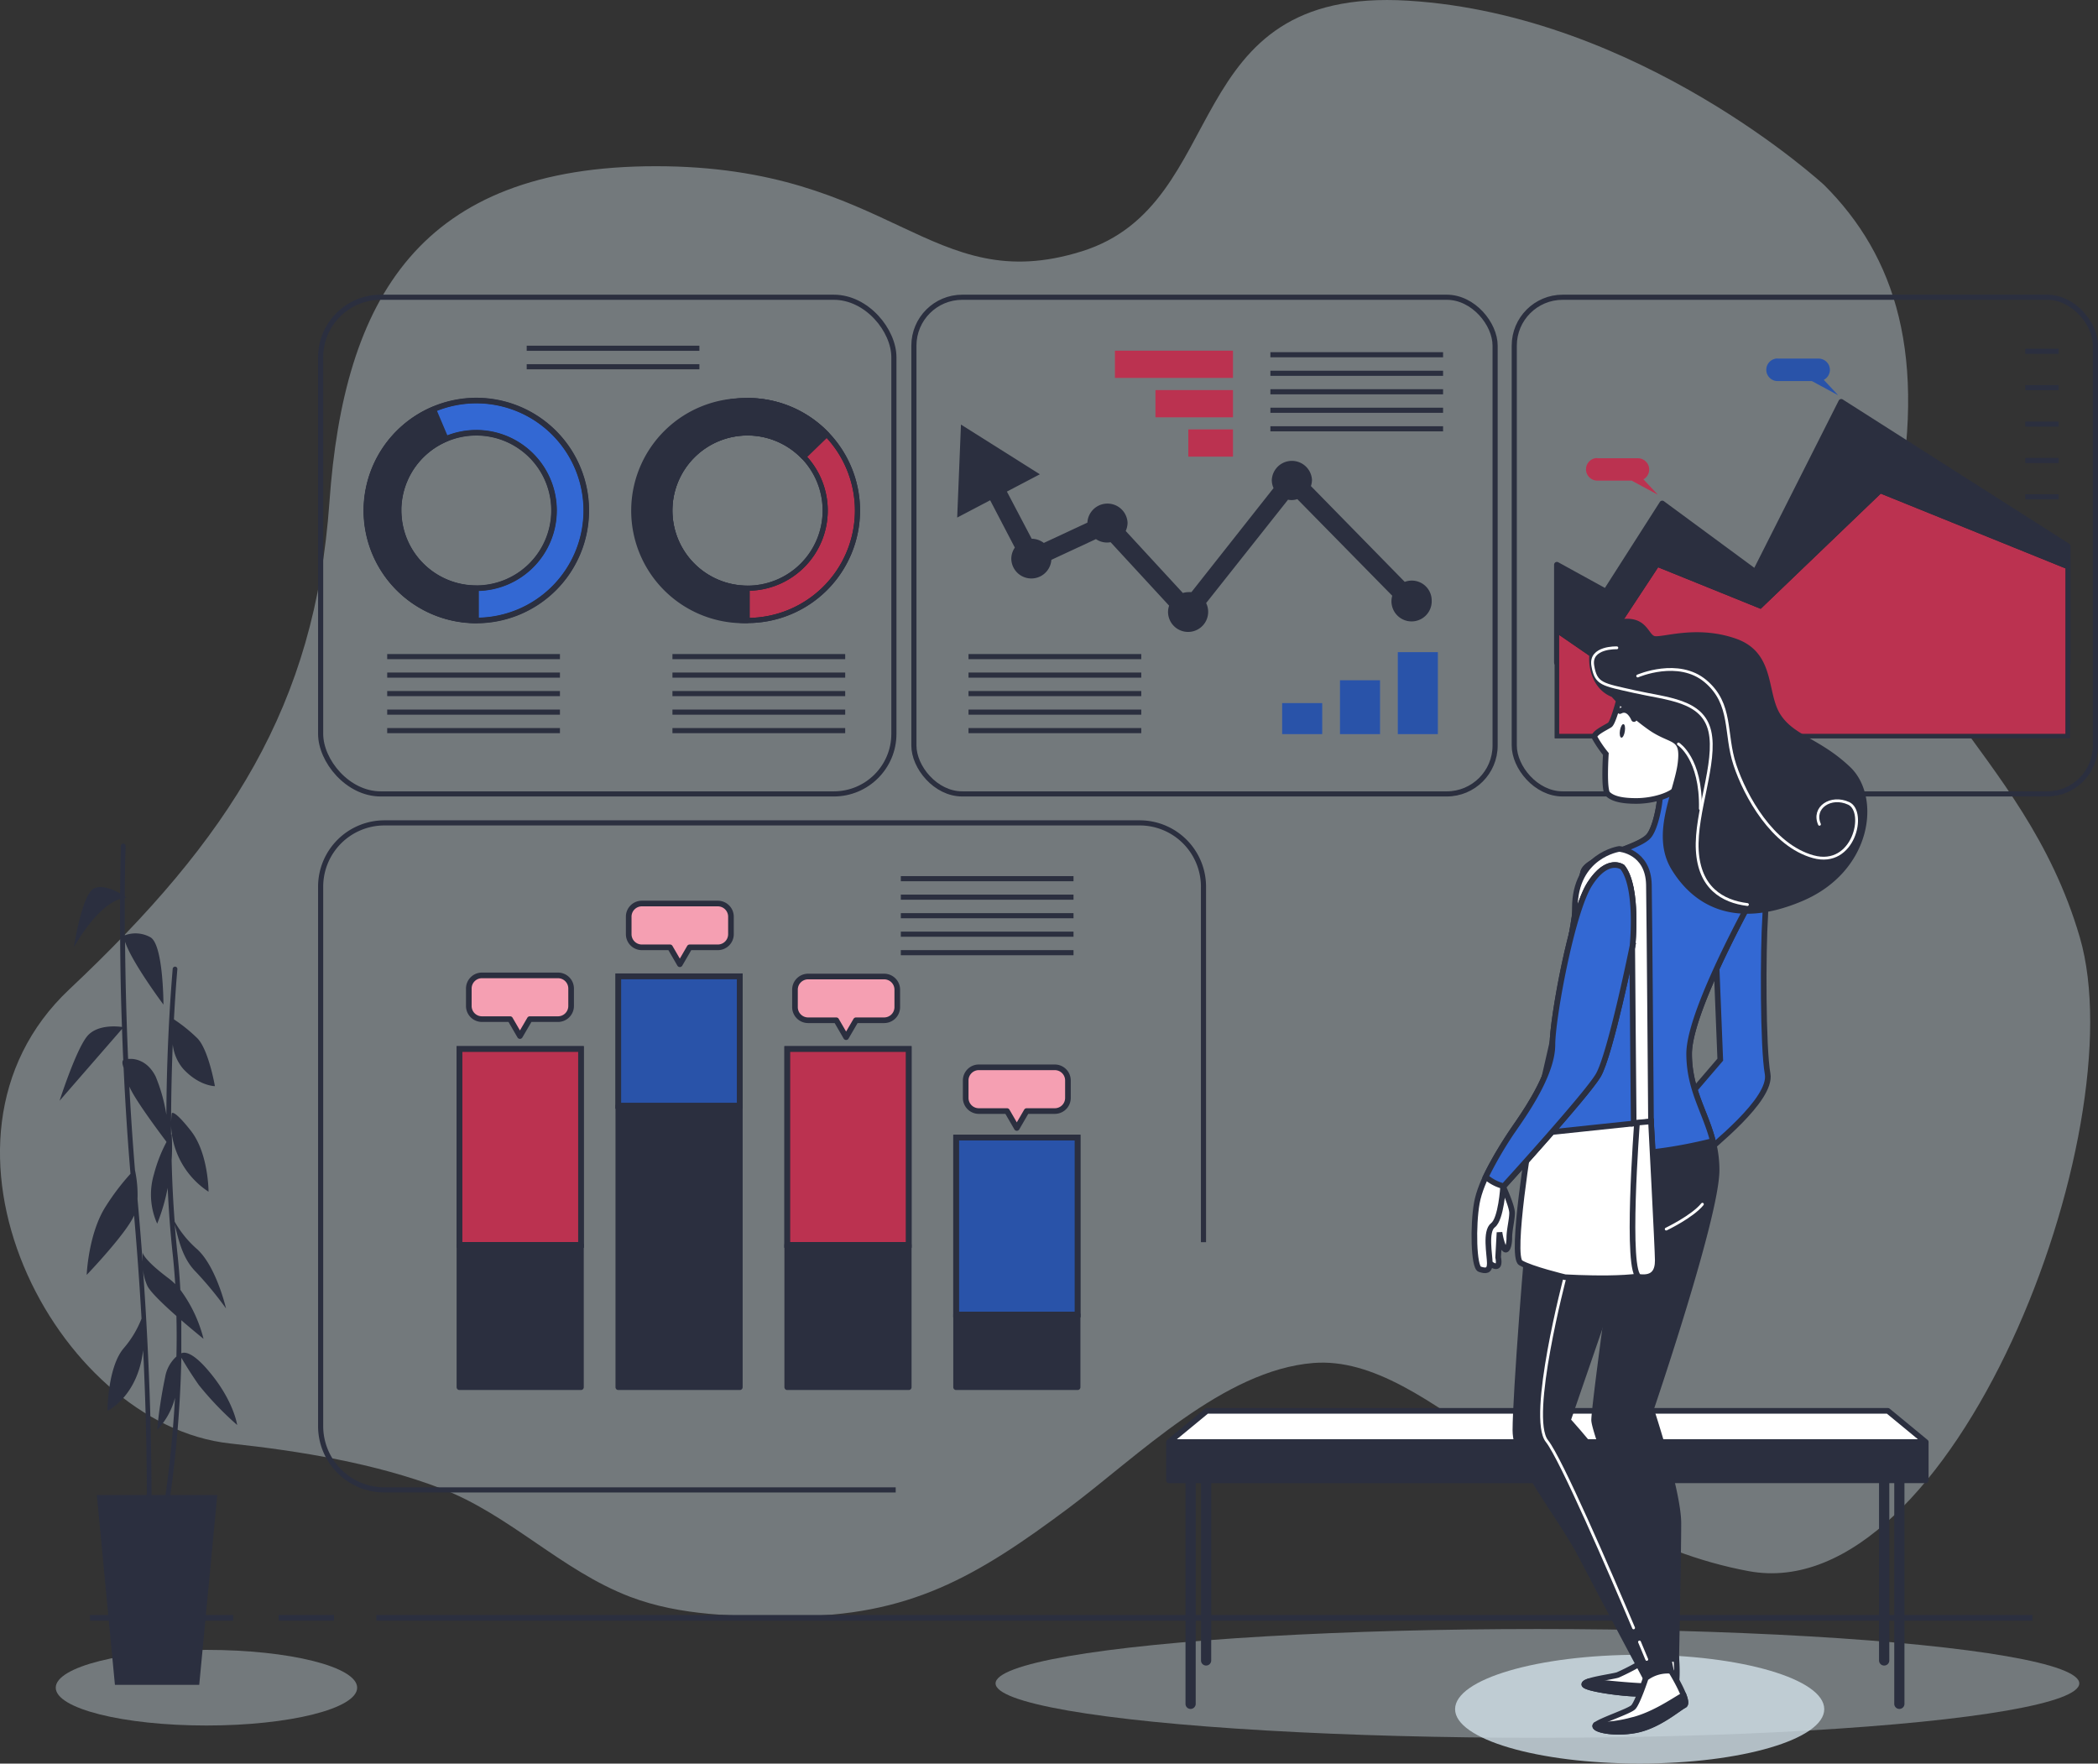 <?xml version="1.0" encoding="UTF-8"?> <svg xmlns="http://www.w3.org/2000/svg" xmlns:xlink="http://www.w3.org/1999/xlink" viewBox="0 0 372.24 312.91"><rect x="0" y="0" width="372.24" height="312.91" fill="#333333" stroke="none"/> <defs> <style>.cls-1,.cls-13,.cls-15,.cls-20,.cls-8{fill:#ea3f64;}.cls-1,.cls-11,.cls-12,.cls-13,.cls-14,.cls-15,.cls-16,.cls-17,.cls-18,.cls-19,.cls-20,.cls-23,.cls-27,.cls-28,.cls-5,.cls-6,.cls-7{stroke:#2b2f3f;}.cls-1,.cls-12,.cls-16,.cls-23,.cls-29,.cls-5,.cls-6{stroke-linecap:round;stroke-linejoin:round;}.cls-2,.cls-3{fill:#d2e1e9;}.cls-2{opacity:0.4;}.cls-3{opacity:0.8;}.cls-12,.cls-16,.cls-28,.cls-4,.cls-6{fill:#2b2f3f;}.cls-22,.cls-27,.cls-5{fill:#fff;}.cls-11,.cls-14,.cls-19,.cls-23,.cls-29,.cls-7{fill:none;}.cls-11,.cls-13,.cls-14,.cls-15,.cls-17,.cls-18,.cls-19,.cls-20,.cls-27,.cls-28,.cls-7{stroke-miterlimit:10;}.cls-9{opacity:0.2;}.cls-10,.cls-17,.cls-18{fill:#3368d3;}.cls-11,.cls-15,.cls-16{stroke-width:0.91px;}.cls-12,.cls-18,.cls-19,.cls-20{stroke-width:0.99px;}.cls-13,.cls-14{stroke-width:0.75px;}.cls-21{clip-path:url(#clip-path);}.cls-22{opacity:0.5;}.cls-24{clip-path:url(#clip-path-2);}.cls-25{clip-path:url(#clip-path-3);}.cls-26{clip-path:url(#clip-path-4);}.cls-29{stroke:#fff;stroke-width:0.5px;}</style> <clipPath id="clip-path"> <path id="_Обтравочный_контур_" data-name="&lt;Обтравочный контур&gt;" class="cls-1" d="M143.41,173.26h13.46a2.33,2.33,0,0,1,2.33,2.33v3.1a2.33,2.33,0,0,1-2.33,2.33h-5l-1.75,3-1.74-3h-5a2.33,2.33,0,0,1-2.33-2.33v-3.1A2.33,2.33,0,0,1,143.41,173.26Z"></path> </clipPath> <clipPath id="clip-path-2"> <path id="_Обтравочный_контур_2" data-name="&lt;Обтравочный контур&gt;" class="cls-1" d="M173.69,189.37h13.46a2.33,2.33,0,0,1,2.33,2.33v3.1a2.33,2.33,0,0,1-2.33,2.33h-5l-1.74,3-1.74-3h-5a2.33,2.33,0,0,1-2.33-2.33v-3.1A2.33,2.33,0,0,1,173.69,189.37Z"></path> </clipPath> <clipPath id="clip-path-3"> <path id="_Обтравочный_контур_3" data-name="&lt;Обтравочный контур&gt;" class="cls-1" d="M113.9,160.31h13.46a2.33,2.33,0,0,1,2.33,2.33v3.11a2.33,2.33,0,0,1-2.33,2.33h-5l-1.74,3-1.74-3h-5a2.33,2.33,0,0,1-2.33-2.33v-3.11A2.33,2.33,0,0,1,113.9,160.31Z"></path> </clipPath> <clipPath id="clip-path-4"> <path id="_Обтравочный_контур_4" data-name="&lt;Обтравочный контур&gt;" class="cls-1" d="M85.56,173.06H99a2.33,2.33,0,0,1,2.33,2.33v3.1A2.33,2.33,0,0,1,99,180.82H94l-1.75,3-1.74-3h-5a2.33,2.33,0,0,1-2.33-2.33v-3.1A2.33,2.33,0,0,1,85.56,173.06Z"></path> </clipPath> </defs> <title>Branding</title> <g id="Badge"> <path class="cls-2" d="M323.68,32.85S291,2.64,249.82.12s-31,36.09-57.91,44.48-33.58-15.11-75.54-15.11S61,53,58.45,89.09s-17.62,59.59-46.16,86.45-2.52,77.22,28.54,80.57c12.47,1.35,25.69,3.5,37.48,8,12.14,4.65,21.32,14.55,33.45,19.19,9,3.43,18.86,3.49,28.48,3.49,21.12,0,33-7,49.46-19.3,12.12-9.07,27.39-24.38,43.33-25.66,21-1.67,41.13,30.22,77.22,36.93s68.83-78,58.76-112.47-38.61-46.16-32.74-74.7S336.27,45.44,323.68,32.85Z"></path> <ellipse class="cls-3" cx="290.92" cy="303.25" rx="32.75" ry="9.65"></ellipse> <ellipse class="cls-2" cx="36.63" cy="299.44" rx="26.74" ry="6.71"></ellipse> <ellipse class="cls-2" cx="272.78" cy="298.68" rx="96.14" ry="9.65"></ellipse> <path class="cls-4" d="M211.24,303.21h0a.9.9,0,0,1-.9-.91V261.12h1.81V302.3A.91.91,0,0,1,211.24,303.21Z"></path> <path class="cls-4" d="M214,295.51h0a.9.9,0,0,1-.91-.9V253.42h1.81v41.19A.9.9,0,0,1,214,295.51Z"></path> <path class="cls-4" d="M337,303.21h0a.9.9,0,0,0,.9-.91V261.12h-1.81V302.3A.91.91,0,0,0,337,303.21Z"></path> <path class="cls-4" d="M334.3,295.51h0a.9.9,0,0,0,.91-.9V253.42h-1.82v41.19A.9.9,0,0,0,334.3,295.51Z"></path> <polygon class="cls-5" points="341.68 255.86 207.41 255.86 214.13 250.32 334.96 250.32 341.68 255.86"></polygon> <rect class="cls-6" x="207.41" y="255.98" width="134.27" height="6.67"></rect> <line class="cls-5" x1="274.32" y1="255.68" x2="274.32" y2="250.97"></line> <path class="cls-4" d="M37.23,243.5c-3-3.64-4.47-3.67-5.06-3.39,0-1.93,0-3.89,0-5.87,2.1,1.82,3.94,3.3,3.94,3.3A24.78,24.78,0,0,0,32,228.85c-.12-2.21-.3-4.43-.54-6.63-.17-1.62-.32-3.26-.45-4.91.72,2.87,1.42,6,3.7,8.31a63.8,63.8,0,0,1,5.39,6.53s-1.7-7.38-5.11-10.5a18.68,18.68,0,0,1-4-4.9c-.28-3.63-.45-7.29-.54-10.88a34.24,34.24,0,0,0,0-4.65l-.1.12c0-.55,0-1.11,0-1.66A14.72,14.72,0,0,0,37,211.44s0-6.81-3.12-10.79-3.41-3.12-3.41-3.12c-.06.53-.09,1-.11,1.54,0-5,.13-9.75.29-13.79a8,8,0,0,0,1.81,4.31c2.84,3.12,5.67,3.12,5.67,3.12S37,186.18,35,184.2a28,28,0,0,0-4.14-3.34c.29-5.38.6-8.8.61-8.9a.41.41,0,0,0-.38-.45.43.43,0,0,0-.45.37c0,.18-1.07,11.59-1.12,25.9a30.05,30.05,0,0,0-1.9-6.77c-1.7-3.41-4.54-3.13-4.54-3.13l-.35,0c-.34-7.83-.49-14.92-.54-20.79C23.4,170.76,29,178.24,29,178.24s0-10.5-2.27-11.92a5.42,5.42,0,0,0-4.59-.37c0-2.48,0-4.72,0-6.69l.35,0-.34-.23c0-5.53.14-8.82.14-8.92a.41.41,0,0,0-.4-.43.42.42,0,0,0-.44.4c0,.1-.1,3.2-.14,8.43-1.2-.67-3.07-1.48-4.5-.95-2.27.85-3.69,10.5-3.69,10.5s3.83-7.16,8.18-8.56c0,5.65,0,13.53.34,22.71-1-.14-4.55-.44-6.25,1.74-2,2.56-4.82,11.35-4.82,11.35l11.08-12.74c.06,1.79.13,3.62.22,5.5-.25.27-.15.78.06,1.39.28,5.94.67,12.28,1.22,18.81A41.74,41.74,0,0,0,18.79,214c-3.12,4.82-3.41,12.2-3.41,12.2s7-7.3,8.41-10.55c.57,6.55,1,12.69,1.32,18.31a18.1,18.1,0,0,1-3.2,5.3c-2.84,3.4-2.84,11.06-2.84,11.06s5.36-2.49,6.33-10.78c.85,17.63.62,28.83.62,29a.41.41,0,0,0,.41.42h0a.42.42,0,0,0,.42-.41c0-.2.35-17.68-1.48-43.38a9,9,0,0,0,.79,3c.54,1.09,2.87,3.31,5.14,5.32.06,2.43.06,4.84,0,7.19a6.35,6.35,0,0,0-2,3.66,84,84,0,0,0-1.42,9.37A12.91,12.91,0,0,0,31.05,248a205.36,205.36,0,0,1-2.48,22.46.42.42,0,0,0,.34.49H29a.43.43,0,0,0,.42-.35,210.63,210.63,0,0,0,2.76-29.7c.52.9,1.66,2.79,3.09,4.83a56.12,56.12,0,0,0,6.81,7.1S41.49,248.61,37.23,243.5Zm-7.38-16.74c-4.54-3.41-4.54-4.54-4.54-4.54s0,.7,0,1.67q-.39-5.35-.91-11.14a21,21,0,0,0-.45-5.12c-.42-5.11-.75-10.09-1-14.86.85,2.09,4.76,7.39,6.57,9.79v.1a26.15,26.15,0,0,0-2.2,5.66,12.59,12.59,0,0,0,.57,8.79,34.25,34.25,0,0,0,1.86-6.35c.18,3.86.46,7.76.87,11.55.2,1.83.35,3.68.47,5.53A10.36,10.36,0,0,0,29.85,226.76Z"></path> <polygon class="cls-4" points="35.35 298.93 20.39 298.93 17.18 265.25 38.55 265.25 35.35 298.93"></polygon> <line class="cls-7" x1="59.26" y1="287.04" x2="49.45" y2="287.04"></line> <line class="cls-7" x1="360.61" y1="287.04" x2="66.77" y2="287.04"></line> <line class="cls-7" x1="15.97" y1="287.04" x2="41.37" y2="287.04"></line> <rect class="cls-8" x="197.82" y="62.23" width="20.94" height="4.83" transform="translate(416.58 129.28) rotate(-180)"></rect> <rect class="cls-8" x="205" y="69.2" width="13.75" height="4.83" transform="translate(423.76 143.24) rotate(-180)"></rect> <rect class="cls-8" x="210.84" y="76.18" width="7.92" height="4.83" transform="translate(429.6 157.2) rotate(-180)"></rect> <g class="cls-9"> <rect x="197.82" y="62.23" width="20.94" height="4.83" transform="translate(416.58 129.28) rotate(-180)"></rect> <rect x="205" y="69.2" width="13.75" height="4.83" transform="translate(423.76 143.24) rotate(-180)"></rect> <rect x="210.84" y="76.18" width="7.92" height="4.83" transform="translate(429.6 157.2) rotate(-180)"></rect> </g> <rect class="cls-10" x="244.29" y="119.43" width="14.54" height="7.1" transform="translate(128.58 374.54) rotate(-90)"></rect> <rect class="cls-10" x="236.53" y="121.92" width="9.55" height="7.1" transform="translate(115.83 366.78) rotate(-90)"></rect> <rect class="cls-10" x="228.3" y="123.95" width="5.5" height="7.1" transform="translate(103.54 358.55) rotate(-90)"></rect> <g class="cls-9"> <rect x="244.29" y="119.43" width="14.54" height="7.1" transform="translate(128.58 374.54) rotate(-90)"></rect> <rect x="236.53" y="121.92" width="9.55" height="7.1" transform="translate(115.83 366.78) rotate(-90)"></rect> <rect x="228.3" y="123.95" width="5.5" height="7.1" transform="translate(103.54 358.55) rotate(-90)"></rect> </g> <rect class="cls-11" x="162.15" y="52.74" width="103.12" height="88.12" rx="8.58" ry="8.58"></rect> <line class="cls-11" x1="202.49" y1="116.5" x2="171.84" y2="116.5"></line> <line class="cls-11" x1="202.49" y1="119.78" x2="171.84" y2="119.78"></line> <line class="cls-11" x1="202.49" y1="123.06" x2="171.84" y2="123.06"></line> <line class="cls-11" x1="202.49" y1="126.35" x2="171.84" y2="126.35"></line> <line class="cls-11" x1="202.49" y1="129.63" x2="171.84" y2="129.63"></line> <line class="cls-11" x1="256.04" y1="62.94" x2="225.4" y2="62.94"></line> <line class="cls-11" x1="256.04" y1="66.23" x2="225.4" y2="66.23"></line> <line class="cls-11" x1="256.04" y1="69.51" x2="225.4" y2="69.51"></line> <line class="cls-11" x1="256.04" y1="72.79" x2="225.4" y2="72.79"></line> <line class="cls-11" x1="256.04" y1="76.08" x2="225.4" y2="76.08"></line> <path class="cls-4" d="M175.68,88.76l-5.85,3.07.67-16.5,14,8.82-5.85,3.07,4.4,8.37h0a3.58,3.58,0,0,1,2.15.74l7.73-3.6v0a3.57,3.57,0,0,1,7.13,0,3.64,3.64,0,0,1-.33,1.48l10.14,11a3.54,3.54,0,0,1,1-.15,3,3,0,0,1,.52,0l14.57-18.46a3.49,3.49,0,0,1-.31-1.45,3.57,3.57,0,0,1,7.13,0,3.62,3.62,0,0,1-.19,1.09l16.65,17a3.53,3.53,0,0,1,4.78,3.33,3.57,3.57,0,1,1-7-.87L230.18,88.56a3.46,3.46,0,0,1-1,.17,3.5,3.5,0,0,1-.65-.07L214,107a3.56,3.56,0,1,1-6.76,1.56,3.63,3.63,0,0,1,.19-1.1L197.05,96.2a3.81,3.81,0,0,1-.6.06,3.46,3.46,0,0,1-2-.61l-7.91,3.68a3.56,3.56,0,0,1-7.11-.17,3.51,3.51,0,0,1,.63-2Z"></path> <polygon class="cls-12" points="284.92 104.97 294.92 89.32 311.44 101.49 326.68 71.29 366.87 96.89 366.87 117.57 276.23 117.57 276.23 100.19 284.92 104.97"></polygon> <polygon class="cls-13" points="283.18 116.7 294.05 100.19 312.31 107.58 333.61 87.14 366.87 100.6 366.87 130.61 276.23 130.61 276.23 111.92 283.18 116.7"></polygon> <polygon class="cls-9" points="283.18 116.7 294.05 100.19 312.31 107.58 333.61 87.14 366.87 100.6 366.87 130.61 276.23 130.61 276.23 111.92 283.18 116.7"></polygon> <polygon class="cls-14" points="283.18 116.7 294.05 100.19 312.31 107.58 333.61 87.14 366.87 100.6 366.87 130.61 276.23 130.61 276.23 111.92 283.18 116.7"></polygon> <path class="cls-10" d="M315.37,63.63h7.3a2,2,0,0,1,2,2,2,2,0,0,1-1.09,1.76l2.55,2.73-4.65-2.51h-6.09a2,2,0,1,1,0-4Z"></path> <path class="cls-9" d="M315.37,63.63h7.3a2,2,0,0,1,2,2,2,2,0,0,1-1.09,1.76l2.55,2.73-4.65-2.51h-6.09a2,2,0,1,1,0-4Z"></path> <path class="cls-8" d="M283.4,81.31h7.3a2,2,0,0,1,.89,3.74l2.55,2.72-4.65-2.5H283.4a2,2,0,1,1,0-4Z"></path> <path class="cls-9" d="M283.4,81.31h7.3a2,2,0,0,1,.89,3.74l2.55,2.72-4.65-2.5H283.4a2,2,0,1,1,0-4Z"></path> <rect class="cls-11" x="268.67" y="52.74" width="103.12" height="88.12" rx="8.58" ry="8.58"></rect> <line class="cls-11" x1="365.26" y1="62.32" x2="359.34" y2="62.32"></line> <line class="cls-11" x1="365.26" y1="68.78" x2="359.34" y2="68.78"></line> <line class="cls-11" x1="365.26" y1="75.24" x2="359.34" y2="75.24"></line> <line class="cls-11" x1="365.26" y1="81.7" x2="359.34" y2="81.7"></line> <line class="cls-11" x1="365.26" y1="88.15" x2="359.34" y2="88.15"></line> <path class="cls-15" d="M113.12,90.58a19.51,19.51,0,1,0,19.51-19.51A19.53,19.53,0,0,0,113.12,90.58Zm5.73,0a13.78,13.78,0,1,1,13.78,13.78A13.79,13.79,0,0,1,118.85,90.58Z"></path> <g class="cls-9"> <path d="M113.12,90.58a19.51,19.51,0,1,0,19.51-19.51A19.53,19.53,0,0,0,113.12,90.58Zm5.73,0a13.78,13.78,0,1,1,13.78,13.78A13.79,13.79,0,0,1,118.85,90.58Z"></path> </g> <path class="cls-11" d="M113.12,90.58a19.51,19.51,0,1,0,19.51-19.51A19.53,19.53,0,0,0,113.12,90.58Zm5.73,0a13.78,13.78,0,1,1,13.78,13.78A13.79,13.79,0,0,1,118.85,90.58Z"></path> <path class="cls-16" d="M132.63,71.07a19.34,19.34,0,0,1,14.08,6l-4.13,4a13.78,13.78,0,1,0-10,23.31v5.73a19.51,19.51,0,1,1,0-39Z"></path> <path class="cls-17" d="M65,90.58a19.51,19.51,0,1,0,19.5-19.51A19.53,19.53,0,0,0,65,90.58Zm5.72,0a13.79,13.79,0,1,1,13.78,13.78A13.79,13.79,0,0,1,70.73,90.58Z"></path> <g class="cls-9"> <path class="cls-17" d="M65,90.58a19.51,19.51,0,1,0,19.5-19.51A19.53,19.53,0,0,0,65,90.58Zm5.72,0a13.79,13.79,0,1,1,13.78,13.78A13.79,13.79,0,0,1,70.73,90.58Z"></path> </g> <path class="cls-11" d="M65,90.58a19.51,19.51,0,1,0,19.5-19.51A19.53,19.53,0,0,0,65,90.58Zm5.72,0a13.79,13.79,0,1,1,13.78,13.78A13.79,13.79,0,0,1,70.73,90.58Z"></path> <path class="cls-16" d="M76.92,72.61l2.23,5.27a13.78,13.78,0,0,0,5.36,26.48v5.73a19.51,19.51,0,0,1-7.59-37.48Z"></path> <rect class="cls-11" x="56.89" y="52.74" width="101.71" height="88.12" rx="10.66" ry="10.66"></rect> <line class="cls-11" x1="149.96" y1="116.5" x2="119.31" y2="116.5"></line> <line class="cls-11" x1="149.96" y1="119.78" x2="119.31" y2="119.78"></line> <line class="cls-11" x1="149.96" y1="123.06" x2="119.31" y2="123.06"></line> <line class="cls-11" x1="149.96" y1="126.35" x2="119.31" y2="126.35"></line> <line class="cls-11" x1="149.96" y1="129.63" x2="119.31" y2="129.63"></line> <line class="cls-11" x1="99.35" y1="116.5" x2="68.7" y2="116.5"></line> <line class="cls-11" x1="99.35" y1="119.78" x2="68.7" y2="119.78"></line> <line class="cls-11" x1="99.35" y1="123.06" x2="68.7" y2="123.06"></line> <line class="cls-11" x1="99.35" y1="126.35" x2="68.7" y2="126.35"></line> <line class="cls-11" x1="99.35" y1="129.63" x2="68.7" y2="129.63"></line> <line class="cls-11" x1="124.09" y1="61.79" x2="93.45" y2="61.79"></line> <line class="cls-11" x1="124.09" y1="65.07" x2="93.45" y2="65.07"></line> <path class="cls-11" d="M158.92,264.35H68.21A11.32,11.32,0,0,1,56.89,253V157.32A11.32,11.32,0,0,1,68.21,146h134a11.32,11.32,0,0,1,11.32,11.32V220.4"></path> <rect class="cls-18" x="169.63" y="201.82" width="21.57" height="31.41"></rect> <rect class="cls-9" x="169.63" y="201.82" width="21.57" height="31.41"></rect> <rect class="cls-19" x="169.63" y="201.82" width="21.57" height="31.41"></rect> <rect class="cls-20" x="139.67" y="186.11" width="21.57" height="34.78"></rect> <rect class="cls-9" x="139.67" y="186.11" width="21.57" height="34.78"></rect> <rect class="cls-19" x="139.67" y="186.11" width="21.57" height="34.78"></rect> <rect class="cls-18" x="109.7" y="173.21" width="21.57" height="23"></rect> <rect class="cls-9" x="109.7" y="173.21" width="21.57" height="23"></rect> <rect class="cls-19" x="109.7" y="173.21" width="21.57" height="23"></rect> <rect class="cls-12" x="169.63" y="233.23" width="21.57" height="12.9"></rect> <rect class="cls-12" x="139.67" y="220.89" width="21.57" height="25.24"></rect> <rect class="cls-20" x="81.51" y="186.11" width="21.57" height="34.78"></rect> <rect class="cls-9" x="81.51" y="186.11" width="21.57" height="34.78"></rect> <rect class="cls-19" x="81.51" y="186.11" width="21.57" height="34.78"></rect> <rect class="cls-12" x="81.51" y="220.89" width="21.57" height="25.24"></rect> <rect class="cls-12" x="109.7" y="196.21" width="21.57" height="49.92"></rect> <path id="_Обтравочный_контур_5" data-name="&lt;Обтравочный контур&gt;" class="cls-8" d="M143.41,173.26h13.46a2.33,2.33,0,0,1,2.33,2.33v3.1a2.33,2.33,0,0,1-2.33,2.33h-5l-1.75,3-1.74-3h-5a2.33,2.33,0,0,1-2.33-2.33v-3.1A2.33,2.33,0,0,1,143.41,173.26Z"></path> <g class="cls-21"> <path class="cls-22" d="M143.41,173.26h13.46a2.33,2.33,0,0,1,2.33,2.33v3.1a2.33,2.33,0,0,1-2.33,2.33h-5l-1.75,3-1.74-3h-5a2.33,2.33,0,0,1-2.33-2.33v-3.1A2.33,2.33,0,0,1,143.41,173.26Z"></path> </g> <path id="_Обтравочный_контур_6" data-name="&lt;Обтравочный контур&gt;" class="cls-23" d="M143.41,173.26h13.46a2.33,2.33,0,0,1,2.33,2.33v3.1a2.33,2.33,0,0,1-2.33,2.33h-5l-1.75,3-1.74-3h-5a2.33,2.33,0,0,1-2.33-2.33v-3.1A2.33,2.33,0,0,1,143.41,173.26Z"></path> <path id="_Обтравочный_контур_7" data-name="&lt;Обтравочный контур&gt;" class="cls-8" d="M173.69,189.37h13.46a2.33,2.33,0,0,1,2.33,2.33v3.1a2.33,2.33,0,0,1-2.33,2.33h-5l-1.74,3-1.74-3h-5a2.33,2.33,0,0,1-2.33-2.33v-3.1A2.33,2.33,0,0,1,173.69,189.37Z"></path> <g class="cls-24"> <path class="cls-22" d="M173.69,189.37h13.46a2.33,2.33,0,0,1,2.33,2.33v3.1a2.33,2.33,0,0,1-2.33,2.33h-5l-1.74,3-1.74-3h-5a2.33,2.33,0,0,1-2.33-2.33v-3.1A2.33,2.33,0,0,1,173.69,189.37Z"></path> </g> <path id="_Обтравочный_контур_8" data-name="&lt;Обтравочный контур&gt;" class="cls-23" d="M173.69,189.37h13.46a2.33,2.33,0,0,1,2.33,2.33v3.1a2.33,2.33,0,0,1-2.33,2.33h-5l-1.74,3-1.74-3h-5a2.33,2.33,0,0,1-2.33-2.33v-3.1A2.33,2.33,0,0,1,173.69,189.37Z"></path> <path id="_Обтравочный_контур_9" data-name="&lt;Обтравочный контур&gt;" class="cls-8" d="M113.9,160.31h13.46a2.33,2.33,0,0,1,2.33,2.33v3.11a2.33,2.33,0,0,1-2.33,2.33h-5l-1.74,3-1.74-3h-5a2.33,2.33,0,0,1-2.33-2.33v-3.11A2.33,2.33,0,0,1,113.9,160.31Z"></path> <g class="cls-25"> <path class="cls-22" d="M113.9,160.31h13.46a2.33,2.33,0,0,1,2.33,2.33v3.11a2.33,2.33,0,0,1-2.33,2.33h-5l-1.74,3-1.74-3h-5a2.33,2.33,0,0,1-2.33-2.33v-3.11A2.33,2.33,0,0,1,113.9,160.31Z"></path> </g> <path id="_Обтравочный_контур_10" data-name="&lt;Обтравочный контур&gt;" class="cls-23" d="M113.9,160.31h13.46a2.33,2.33,0,0,1,2.33,2.33v3.11a2.33,2.33,0,0,1-2.33,2.33h-5l-1.74,3-1.74-3h-5a2.33,2.33,0,0,1-2.33-2.33v-3.11A2.33,2.33,0,0,1,113.9,160.31Z"></path> <path id="_Обтравочный_контур_11" data-name="&lt;Обтравочный контур&gt;" class="cls-8" d="M85.56,173.06H99a2.33,2.33,0,0,1,2.33,2.33v3.1A2.33,2.33,0,0,1,99,180.82H94l-1.75,3-1.74-3h-5a2.33,2.33,0,0,1-2.33-2.33v-3.1A2.33,2.33,0,0,1,85.56,173.06Z"></path> <g class="cls-26"> <path class="cls-22" d="M85.56,173.06H99a2.33,2.33,0,0,1,2.33,2.33v3.1A2.33,2.33,0,0,1,99,180.82H94l-1.75,3-1.74-3h-5a2.33,2.33,0,0,1-2.33-2.33v-3.1A2.33,2.33,0,0,1,85.56,173.06Z"></path> </g> <path id="_Обтравочный_контур_12" data-name="&lt;Обтравочный контур&gt;" class="cls-23" d="M85.56,173.06H99a2.33,2.33,0,0,1,2.33,2.33v3.1A2.33,2.33,0,0,1,99,180.82H94l-1.75,3-1.74-3h-5a2.33,2.33,0,0,1-2.33-2.33v-3.1A2.33,2.33,0,0,1,85.56,173.06Z"></path> <line class="cls-11" x1="190.47" y1="155.9" x2="159.83" y2="155.9"></line> <line class="cls-11" x1="190.47" y1="159.18" x2="159.83" y2="159.18"></line> <line class="cls-11" x1="190.47" y1="162.47" x2="159.83" y2="162.47"></line> <line class="cls-11" x1="190.47" y1="165.75" x2="159.83" y2="165.75"></line> <line class="cls-11" x1="190.47" y1="169.03" x2="159.83" y2="169.03"></line> <path class="cls-27" d="M266.69,210.54s1.59,3.42,1.59,4.66-.49,3-.49,4.44-.49,2.72-1,1.73a11.42,11.42,0,0,1-.74-2.71l-.24,4.44s.49,2-.75,1.48a4.09,4.09,0,0,1-2.46-3.46c0-1.48,0-5.67,1-7.4S265.34,208.84,266.69,210.54Z"></path> <path class="cls-17" d="M311.1,152.75s2.52,3.36,2.1,9.66-.42,23.5.42,28.11-10.08,13-11.75,14.69-4.2-8.39-4.2-8.39l7.55-8.81-.84-21S307.32,152.34,311.1,152.75Z"></path> <path class="cls-28" d="M299.69,187c0-8.25,13.13-31.14,13.13-31.14s-2.25-7.13-4.88-7.51a76.8,76.8,0,0,0-7.88-.38l-.75-9-.89.29c-.21.32.35-1,.13-.68-.59.89-2.19,1.57-4,1.92.09,1.71-.74,6.31-2,7.85-1.88,2.25-10.89,3.75-11.64,6.38s-6,32.27-6,46.54c0,4.72-.52,11.75-1.17,19.33L288,222.84l-2.94,10.91s-2.22,16.41-2.22,18.21,5.57,16.43,5.57,16.43l3.75,26,5.25-.13s.38-18.39.38-24S292.93,250,292.93,250s11.64-34.15,11.64-42.4S299.69,195.21,299.69,187Z"></path> <path class="cls-29" d="M295.63,218.07s4.62-2.2,6.42-4.41"></path> <path class="cls-27" d="M292.18,294.42a39.42,39.42,0,0,1-5.17,2.77c-1.29.37-5.91.92-5.91,1.66s6.83,1.66,9.42,1.66a55.58,55.58,0,0,0,6.1-.18c1.29-.19.81-6,.81-6Z"></path> <path class="cls-28" d="M293.41,299.2c-3.42,0-9-.61-11.47-.9-.51.17-.84.35-.84.55,0,.74,6.83,1.66,9.42,1.66a55.58,55.58,0,0,0,6.1-.18c.33-.05.55-.48.68-1.1C296.16,299.21,294.84,299.2,293.41,299.2Z"></path> <path class="cls-17" d="M307.94,148.3a76.8,76.8,0,0,0-7.88-.38l-.75-9-.89.29c-.21.32.35-1,.13-.68-.59.89-2.19,1.57-4,1.92.09,1.71-.74,6.31-2,7.85-1.88,2.25-10.89,3.75-11.64,6.38s-6,32.27-6,46.54c0,.75,0,1.56,0,2.42,5.85,1.4,15.44,2.2,29-1.2-1.34-5.22-4.21-9.14-4.21-15.49,0-8.25,13.13-31.14,13.13-31.14S310.57,148.68,307.94,148.3Z"></path> <path class="cls-27" d="M287.83,122s-1.47,6.13-2.21,6.62-2.94,1.47-2.7,2.21a20,20,0,0,0,2,2.94s-.42,6.34.32,7.08,2.13,1.26,5.07,1.26,6.38-1,7.36-2.45l2-2.94s1.72,0,1.72-2.46,1.22-5.64-1.72-9.07S290.53,120,287.83,122Z"></path> <path class="cls-4" d="M287.42,129.61c-.1.66,0,1.23.25,1.27s.52-.47.62-1.14,0-1.23-.25-1.26S287.52,129,287.42,129.61Z"></path> <path class="cls-23" d="M289.91,127.58s-.89-2.31-2.5-1.42"></path> <path class="cls-28" d="M286.25,123.22a38.23,38.23,0,0,0,6.6,5.89c3.85,2.67,5.92,1.34,5.32,6.32S293.34,148,297,154s10.59,10.52,22.63,5.39,13.6-17.91,8.28-22.95S318,131,315.45,127s-.88-10.87-7.63-13.22-12.49-.2-14.23-.41-1.47-4.13-6.9-2.82S281,121.27,286.25,123.22Z"></path> <path class="cls-29" d="M286.87,114.94s-4.82-.19-4.27,3.15,1.67,3.33,7.42,4.63,12.05,1.48,13.34,7-2.59,14.46-2.22,21.13,4.45,9.09,8.9,9.64"></path> <path class="cls-29" d="M297.8,132s4.08,2.59,3.89,11.49"></path> <path class="cls-29" d="M290.57,119.94s7.23-3.15,12.05.93,3.34,9.26,5.19,14.83S314.48,150,321.71,152s9.46-8,6.3-9.46-6.48.74-5.19,3.71"></path> <path class="cls-28" d="M289.32,219.67,278.19,252s11.49,12.56,12.92,18.66,5.38,25.83,5.38,25.83L292,297.74s-7-13.13-11.29-21.38-11.84-16.51-11.84-22.61,2.15-34.08,2.87-39.47"></path> <path class="cls-29" d="M290.89,291.33c.81,1.93,1.29,3.09,1.29,3.09"></path> <path class="cls-29" d="M277.69,226.57s-6.58,24.93-3.22,29.12c2.5,3.14,11.15,23.19,15.37,33.14"></path> <path class="cls-27" d="M292.93,199l-21.39,2.26s-3.62,21.67-1.74,22.79,7.89,2.56,7.89,2.56,15.24.92,16-1.34S292.93,199,292.93,199Z"></path> <path class="cls-27" d="M292.93,199s-.28-37.14-.37-42c-.11-6-5.26-6.38-5.26-6.38s-7.88,1.13-7.88,10.51-7.88,40.16-7.88,40.16l3.21-.7,8.05-42.46s.75-3.38,3.75-3.38,3,3.75,3,6.76.31,37.82.31,37.82Z"></path> <path class="cls-27" d="M287.86,153.85s-2.63-1.94-5.8,3-6.62,23.84-6.62,28.51-3.92,10.71-6.24,14.08c-3.38,4.93-6.46,10.05-7.17,14s-.57,11.39.51,11.75,1.79.36,1.79-1.07-.87-5.66.57-6.74,1.79-6.81,1.79-6.81,14.71-16.15,16.86-19.74,6.1-23,6.1-23S290.73,157.43,287.86,153.85Z"></path> <path class="cls-17" d="M287.86,153.85s-2.63-1.94-5.8,3-6.62,23.84-6.62,28.51-3.92,10.71-6.24,14.08a68.82,68.82,0,0,0-5.59,9.36,7.67,7.67,0,0,0,3.18,1.66c1.21-1.33,14.71-16.2,16.76-19.63,2.16-3.59,6.1-23,6.1-23S290.73,157.43,287.86,153.85Z"></path> <path class="cls-27" d="M292,297.74s-1.48,4.44-2.22,5.17-5.91,2.41-6.65,3.15,3,1.66,7,.92,7.58-3.88,8.68-4.43-2.34-6.1-2.34-6.1A6.38,6.38,0,0,0,292,297.74Z"></path> <path class="cls-28" d="M290.15,307c4.07-.74,7.58-3.88,8.68-4.43.36-.18.24-.89-.09-1.76l-.1,0c-1.64.9-5.38,3.58-9.41,4.48a23.21,23.21,0,0,1-6.1.74C282.39,306.79,286.09,307.72,290.15,307Z"></path> <path class="cls-27" d="M290.45,199.19s-2.08,27.08.46,27.38,3.22-1.08,3.22-2.94-1.2-24.67-1.2-24.67Z"></path> </g> </svg> 